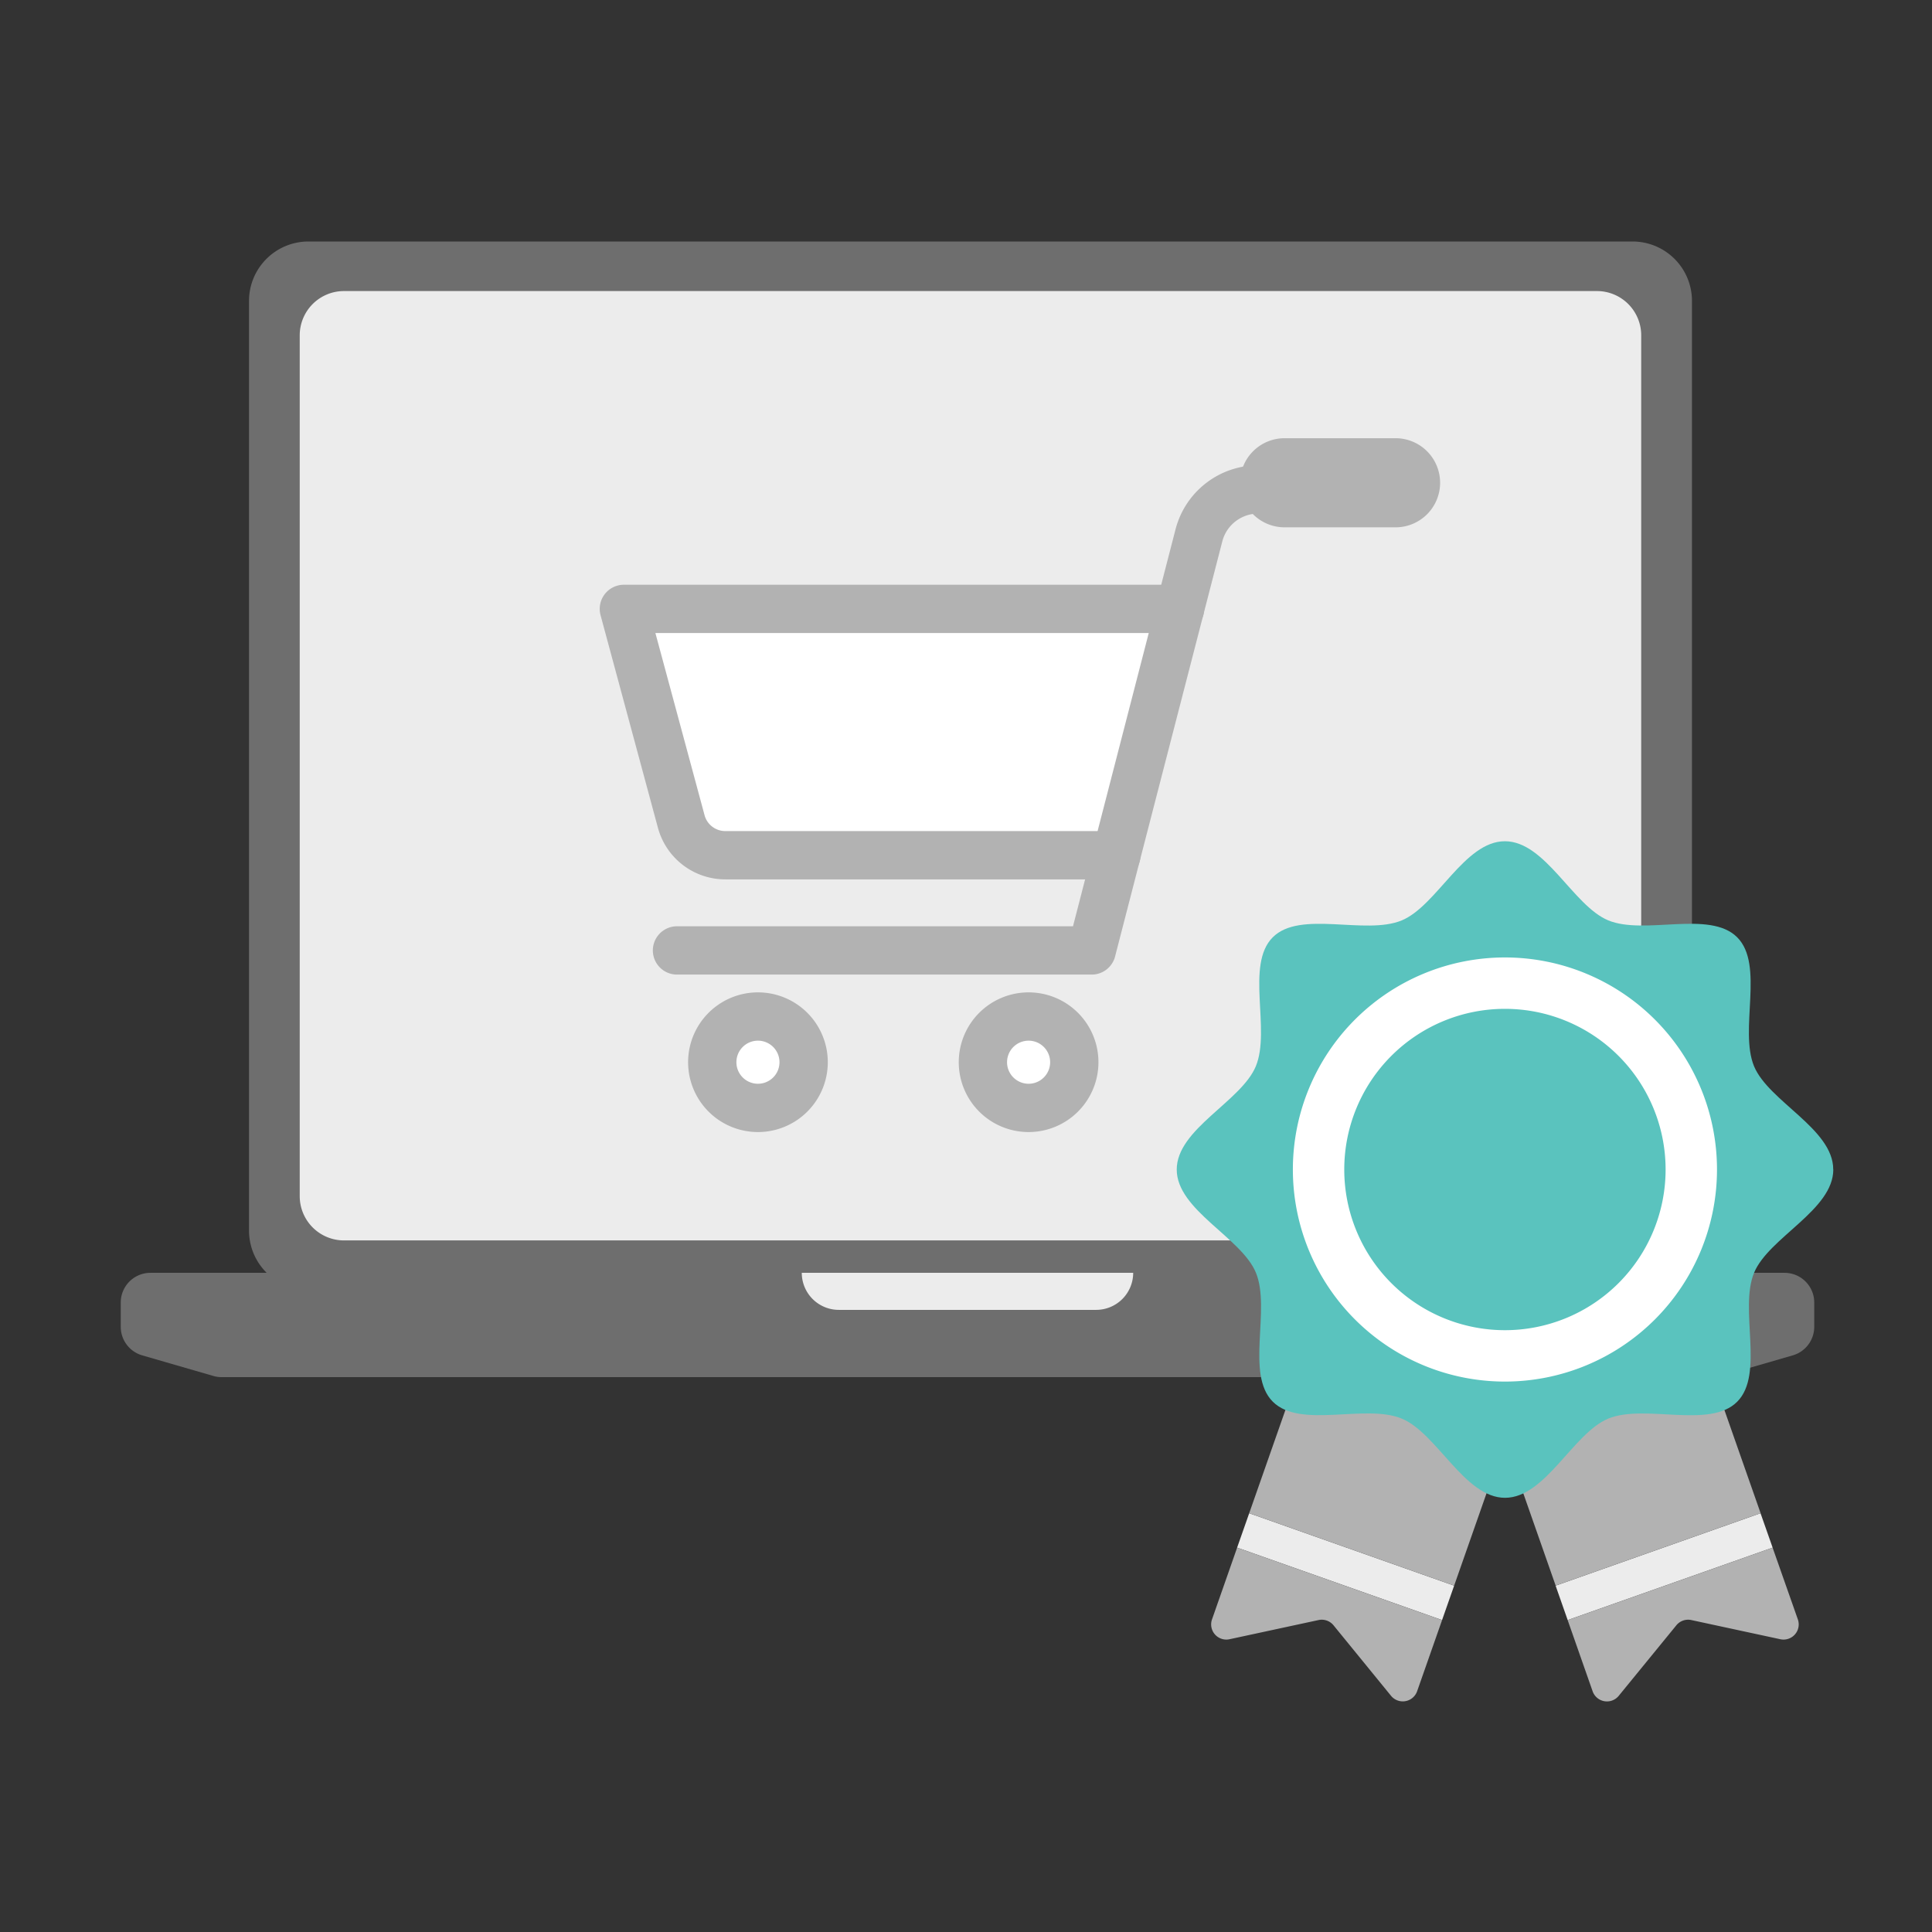 <svg xmlns="http://www.w3.org/2000/svg" xmlns:xlink="http://www.w3.org/1999/xlink" width="80" height="80" viewBox="0 0 80 80">
  <rect x="0" y="0" width="80" height="80" fill="#333333" stroke="none"/>
  <defs>
    <clipPath id="clip-path">
      <rect id="長方形_10943" data-name="長方形 10943" width="80" height="80" transform="translate(516 2369)" fill="#d9d9d9"/>
    </clipPath>
    <clipPath id="clip-path-2">
      <rect id="長方形_11026" data-name="長方形 11026" width="70.913" height="60.45" transform="translate(0 0)" fill="none"/>
    </clipPath>
  </defs>
  <g id="マスクグループ_20751" data-name="マスクグループ 20751" transform="translate(-516 -2369)" clip-path="url(#clip-path)">
    <g id="icon_ネット販売ランク" transform="translate(521 2379)">
      <g id="グループ_23331" data-name="グループ 23331" clip-path="url(#clip-path-2)">
        <path id="パス_10218" data-name="パス 10218" d="M62.6,43.415H7.772a2.461,2.461,0,0,1-2.461-2.461V2.461A2.461,2.461,0,0,1,7.772,0H62.6a2.461,2.461,0,0,1,2.461,2.461V40.954A2.461,2.461,0,0,1,62.6,43.415" fill="#6e6e6e"/>
        <path id="パス_10219" data-name="パス 10219" d="M61.126,41.363H9.244A1.833,1.833,0,0,1,7.411,39.53V3.885A1.833,1.833,0,0,1,9.244,2.052H61.126a1.833,1.833,0,0,1,1.833,1.833V39.53a1.833,1.833,0,0,1-1.833,1.833" fill="#ececec"/>
        <path id="パス_10220" data-name="パス 10220" d="M65.949,47.024H4.175a1.21,1.21,0,0,1-.343-.049L.887,46.122A1.231,1.231,0,0,1,0,44.941V43.934a1.229,1.229,0,0,1,1.229-1.229H68.894a1.23,1.23,0,0,1,1.23,1.229v1.007a1.231,1.231,0,0,1-.887,1.181l-2.946.853a1.2,1.2,0,0,1-.342.049" fill="#6e6e6e"/>
        <path id="パス_10221" data-name="パス 10221" d="M40.389,44.239H29.734A1.534,1.534,0,0,1,28.2,42.705H41.923a1.534,1.534,0,0,1-1.534,1.534" fill="#ececec"/>
        <path id="パス_10222" data-name="パス 10222" d="M67.9,52.659l-8.486,3,.5,1.425,8.487-3Z" fill="#ececec"/>
        <path id="パス_10223" data-name="パス 10223" d="M62.8,38.113a.628.628,0,0,0-.8-.385l-7.307,2.563a.627.627,0,0,0-.385.8l5.109,14.566,8.486-3Z" fill="#b2b2b2"/>
        <path id="パス_10224" data-name="パス 10224" d="M68.4,54.085l-8.486,3,1.033,2.947a.629.629,0,0,0,1.081.189L64.414,57.3a.629.629,0,0,1,.62-.217l3.685.794a.628.628,0,0,0,.726-.822Z" fill="#b2b2b2"/>
        <path id="パス_10225" data-name="パス 10225" d="M46.727,52.659l8.486,3-.5,1.425-8.487-3Z" fill="#ececec"/>
        <path id="パス_10226" data-name="パス 10226" d="M51.829,38.113a.628.628,0,0,1,.8-.385l7.307,2.563a.627.627,0,0,1,.385.8L55.213,55.658l-8.486-3Z" fill="#b2b2b2"/>
        <path id="パス_10227" data-name="パス 10227" d="M46.227,54.085l8.486,3L53.68,60.03a.629.629,0,0,1-1.081.189L50.218,57.3a.629.629,0,0,0-.62-.217l-3.685.794a.628.628,0,0,1-.726-.822Z" fill="#b2b2b2"/>
        <path id="パス_10228" data-name="パス 10228" d="M70.913,38.427c0,1.679-2.673,2.814-3.279,4.273-.627,1.514.437,4.2-.7,5.342s-3.828.076-5.341.7c-1.46.606-2.6,3.279-4.274,3.279s-2.814-2.673-4.273-3.279c-1.514-.627-4.2.437-5.341-.7s-.077-3.827-.7-5.341c-.6-1.459-3.279-2.594-3.279-4.273S46.393,35.613,47,34.154c.628-1.514-.437-4.2.7-5.341s3.828-.077,5.341-.7c1.46-.606,2.594-3.279,4.273-3.279S60.13,27.5,61.59,28.109c1.513.627,4.2-.437,5.341.7s.076,3.827.7,5.341c.606,1.459,3.279,2.594,3.279,4.273" fill="#5ac3be"/>
        <path id="パス_10229" data-name="パス 10229" d="M65.033,38.427a7.717,7.717,0,1,1-7.717-7.717A7.717,7.717,0,0,1,65.033,38.427Z" fill="none" stroke="#fff" stroke-linecap="round" stroke-linejoin="round" stroke-width="2.128"/>
        <path id="パス_10230" data-name="パス 10230" d="M43.862,15.213H20.833l2.375,8.8a1.889,1.889,0,0,0,1.824,1.4H41.226" fill="#fff"/>
        <path id="パス_10231" data-name="パス 10231" d="M43.862,15.213H20.833l2.375,8.8a1.889,1.889,0,0,0,1.824,1.4H41.226" fill="none" stroke="#b2b2b2" stroke-linecap="round" stroke-linejoin="round" stroke-width="2"/>
        <path id="パス_10232" data-name="パス 10232" d="M53.04,10.267H47.1a2.536,2.536,0,0,0-2.455,1.9L40.205,29.355H23.033" fill="none" stroke="#b2b2b2" stroke-linecap="round" stroke-linejoin="round" stroke-width="2"/>
        <path id="パス_10233" data-name="パス 10233" d="M35.7,33.984a1.892,1.892,0,1,0,1.892-1.892A1.892,1.892,0,0,0,35.7,33.984" fill="#fff"/>
        <path id="パス_10234" data-name="パス 10234" d="M35.7,33.984a1.892,1.892,0,1,0,1.892-1.892A1.892,1.892,0,0,0,35.7,33.984Z" fill="none" stroke="#b2b2b2" stroke-linecap="round" stroke-linejoin="round" stroke-width="2"/>
        <path id="パス_10235" data-name="パス 10235" d="M24.493,33.984a1.892,1.892,0,1,0,1.892-1.892,1.892,1.892,0,0,0-1.892,1.892" fill="#fff"/>
        <path id="パス_10236" data-name="パス 10236" d="M24.493,33.984a1.892,1.892,0,1,0,1.892-1.892A1.892,1.892,0,0,0,24.493,33.984Z" fill="none" stroke="#b2b2b2" stroke-linecap="round" stroke-linejoin="round" stroke-width="2"/>
        <path id="パス_10237" data-name="パス 10237" d="M48.235,11.835h4.509a1.845,1.845,0,1,0,0-3.689H48.235a1.845,1.845,0,1,0,0,3.689" fill="#b2b2b2"/>
      </g>
    </g>
  </g>
</svg>
